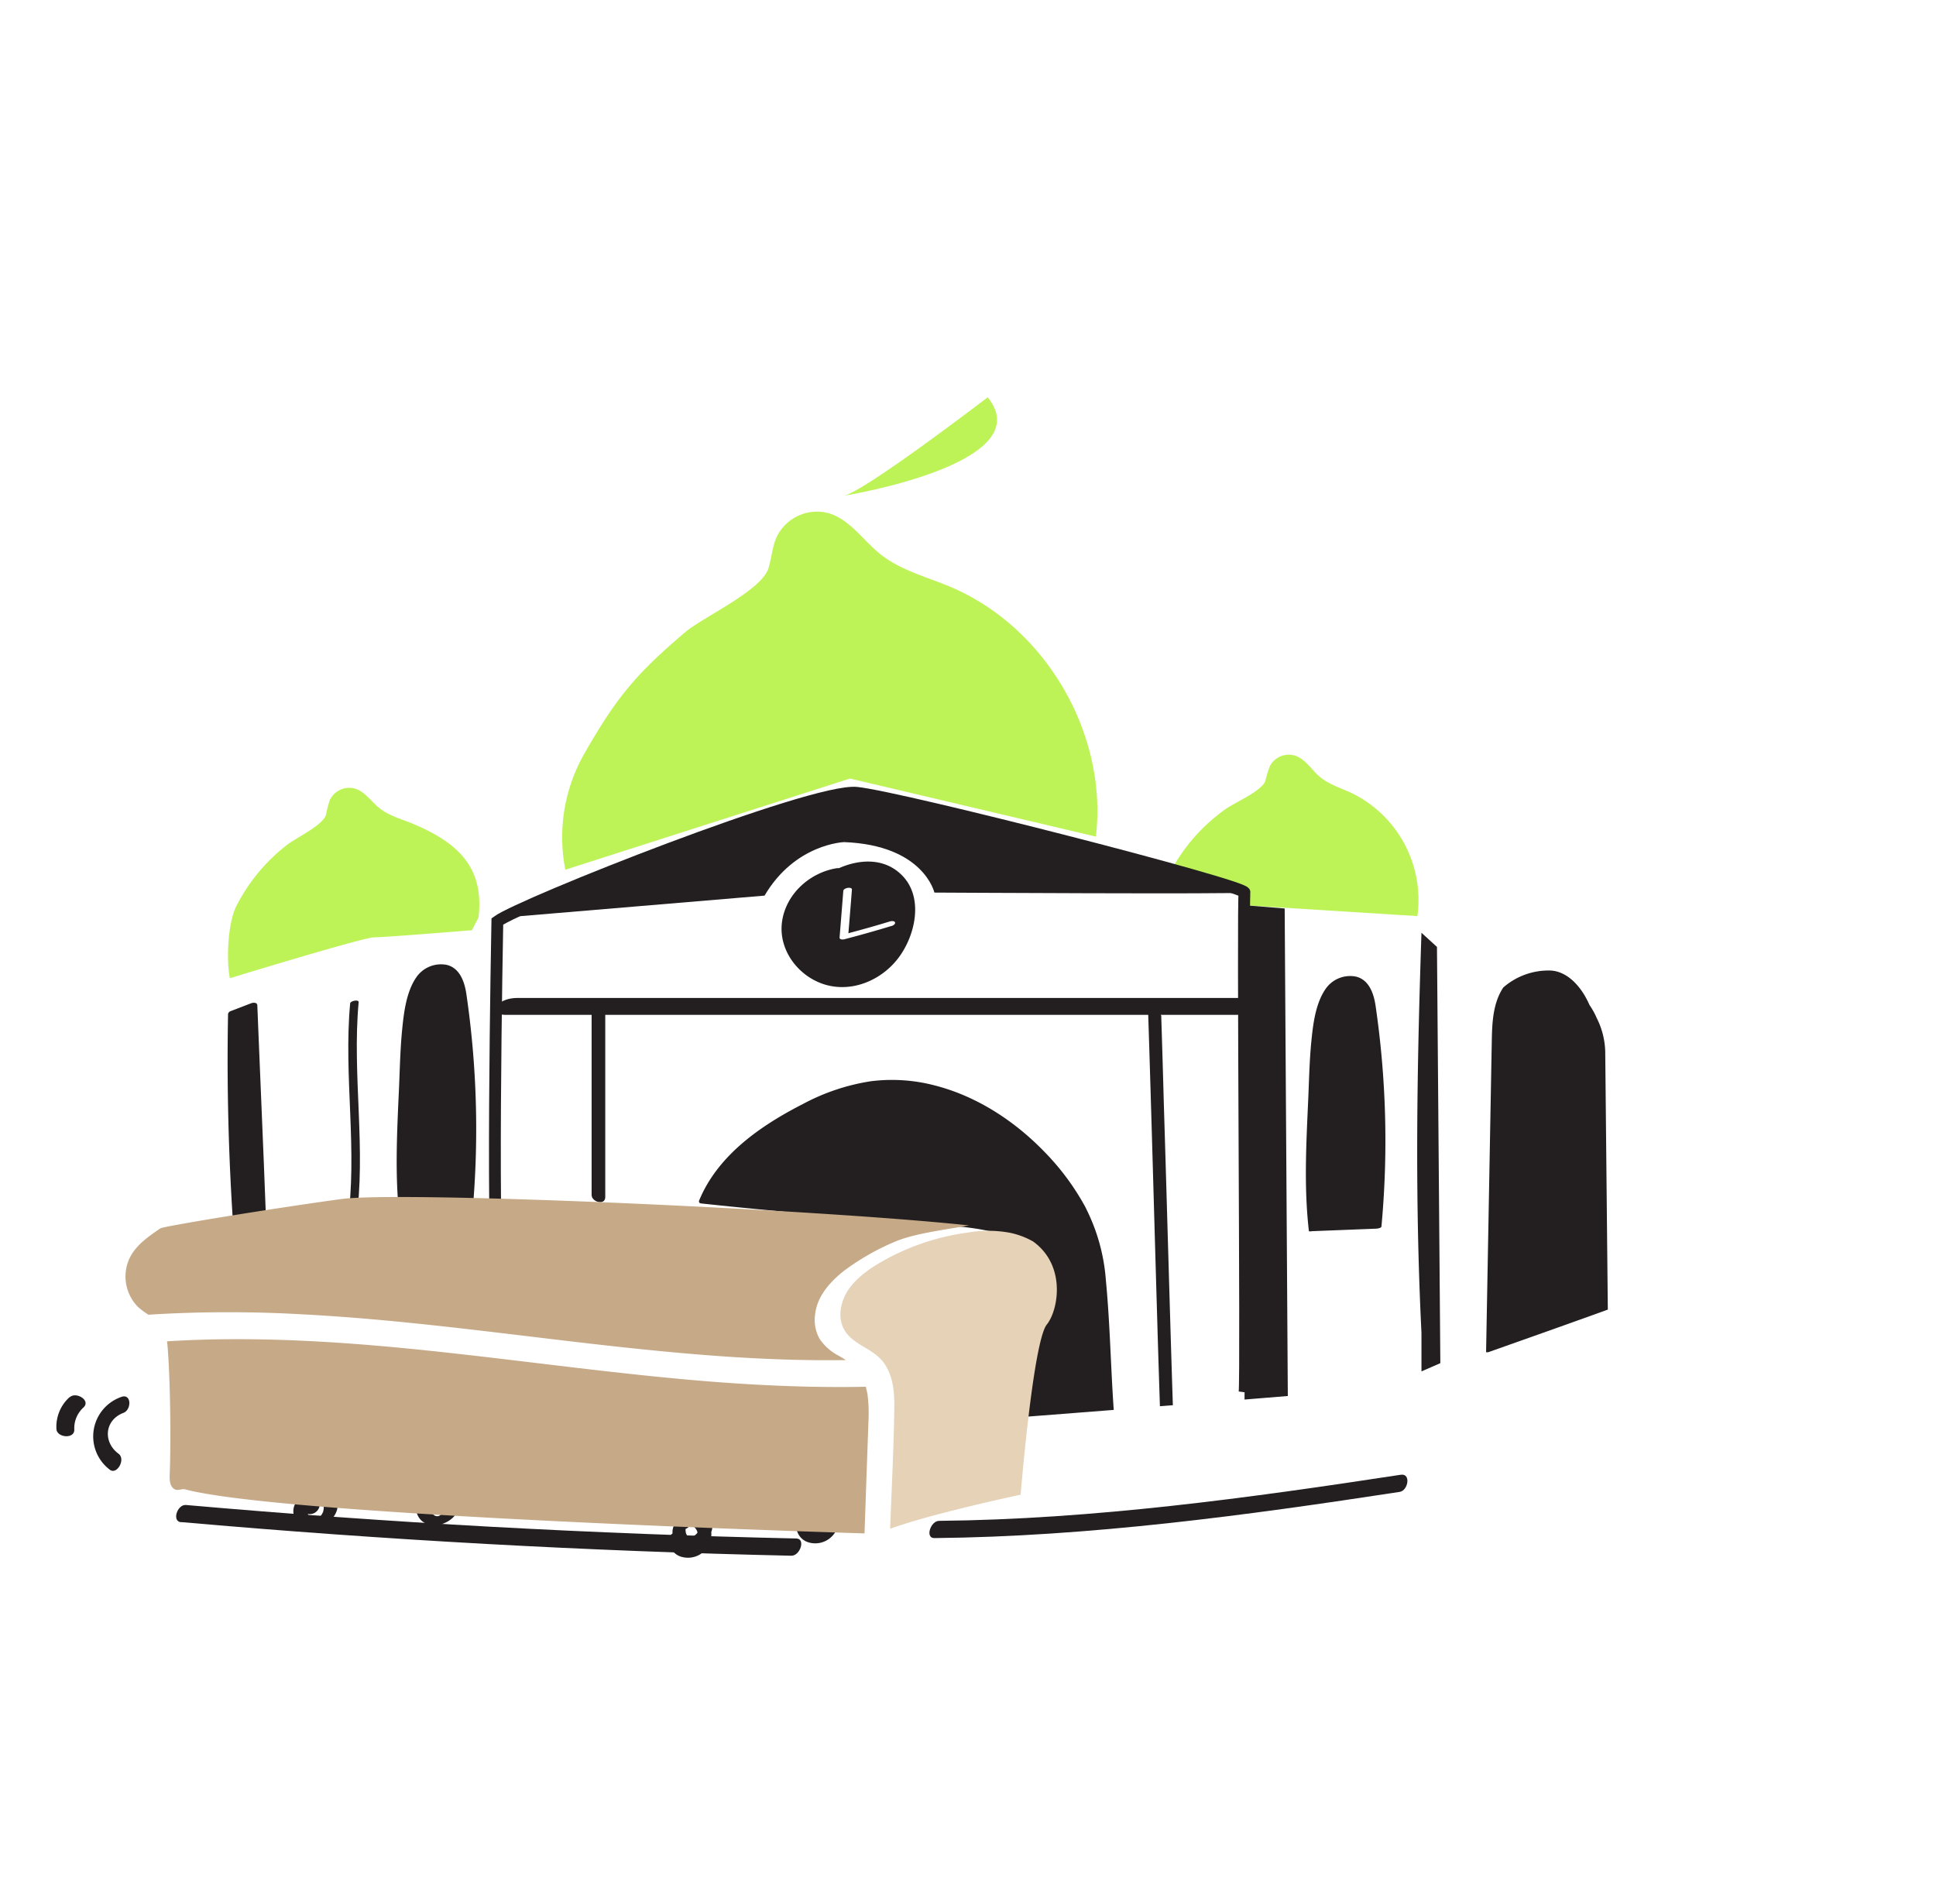 <?xml version="1.0" encoding="utf-8"?>
<svg xmlns="http://www.w3.org/2000/svg" id="Layer_1" data-name="Layer 1" viewBox="0 0 425.74 418.81">
  <defs>
    <style>.cls-1{fill:#231f20;}.cls-2{fill:#bef357;}.cls-3{fill:none;stroke:#231f20;stroke-miterlimit:10;stroke-width:2.6px;}.cls-4{fill:#e5d2b7;}.cls-5{fill:#c6a987;}</style>
  </defs>
  <title>YOR3_Icons_Places_St01</title>
  <path class="cls-1" d="M88.64,267.94c-1.24-10.49-.41-22.1.13-34.87.23-5.46.47-11,2.48-16.26.8-2.06,2.46-4.42,5.21-4.46,3.35,0,4.87,3.2,5.26,5.79a215.66,215.66,0,0,1,1.39,49.24Z"/>
  <path class="cls-1" d="M89.39,267.74a148.3,148.3,0,0,1-.41-22.8c.17-4.17.38-8.35.56-12.52a63.5,63.5,0,0,1,1.3-12c.68-2.87,2.43-9.24,6.68-7.5,2.76,1.13,3.31,4.39,3.68,7,1,7,1.54,14.06,1.81,21.12a199.29,199.29,0,0,1-.65,26.54l1.24-.49-14.47.57c-.29,0-1.68.59-1,.57l14.48-.57c.26,0,1.2-.12,1.24-.49a204.71,204.71,0,0,0-1.29-48.53c-.38-2.62-1.41-5.73-4.32-6.43a6.59,6.59,0,0,0-6.8,2.9c-2.1,3.17-2.64,7.62-3,11.32-.44,4.38-.51,8.81-.71,13.21-.43,9.49-.93,19.05.16,28.5C87.91,268.38,89.43,268.1,89.39,267.74Z"/>
  <path class="cls-2" d="M241,184c2.65-22.58-11.06-46.11-32-54.93-5.23-2.21-10.93-3.63-15.37-7.17-3.86-3.07-6.76-7.72-11.52-9.06A9.86,9.86,0,0,0,170.84,118c-1,2.15-1.14,4.59-1.81,6.87-1.46,5-14.4,10.82-18.35,14.17-10.89,9.25-15.16,14.41-22.24,26.82a37.1,37.1,0,0,0-4.12,25.42l62.61-20.05L241,184"/>
  <path class="cls-2" d="M105.23,201.79c1.27-10.85-4.28-16.34-14.35-20.58-2.52-1.06-5.26-1.74-7.39-3.44-1.86-1.48-3.25-3.72-5.54-4.36a4.75,4.75,0,0,0-5.4,2.5,23.86,23.86,0,0,0-.87,3.3c-.7,2.39-6.92,5.2-8.82,6.81a39.76,39.76,0,0,0-10.69,12.89c-2.09,3.66-2.44,12.11-1.62,16.24,0,0,29.34-9,31.77-9s21.45-1.56,21.45-1.56l1.46-2.78"/>
  <path class="cls-2" d="M258,190.63a39.58,39.58,0,0,1,11.19-12.45c1.95-1.54,8.28-4.1,9.08-6.46a22.37,22.37,0,0,1,1-3.26,4.72,4.72,0,0,1,5.49-2.28c2.26.73,3.57,3,5.36,4.57,2.07,1.78,4.78,2.57,7.25,3.73a26.17,26.17,0,0,1,14.33,27l-37.33-2.34-.77-4.19L258,190.63"/>
  <path class="cls-2" d="M185.44,109.06s43.67-7,31.76-21.68C217.2,87.38,189.72,108.45,185.44,109.06Z"/>
  <path class="cls-3" d="M110,284.94c-2.19-2.2-.63-82.29-.63-82.29,5.36-3.9,69.23-29.25,79-28.28s85.81,20.48,85.32,21.94.45,106.49,0,109.9"/>
  <path class="cls-1" d="M77,220.68c-1.48,16.15,1.73,32.41-.61,48.5-.09.64,1.79.3,1.88-.27,2.34-16.1-.88-32.35.6-48.49.07-.67-1.82-.3-1.87.26Z"/>
  <path class="cls-1" d="M52.37,271.88q-1.77-24.4-1.3-48.91l4.53-1.74,2.15,51.63L52,273.1Z"/>
  <path class="cls-1" d="M53.33,271.81Q51.56,247.4,52,222.9l-.53.64L56,221.8l-1.37-.5.72,17.48,1.15,27.74.27,6.41,1-.77-5.71.24L53,273l.34-1.23c.25-.91-1.68-.71-1.91.13l-.34,1.23c-.13.47.57.65.88.64l5.71-.24c.36,0,1-.32,1-.77L58,255.31l-1.15-27.73-.26-6.41c0-.74-.87-.7-1.38-.51l-4.53,1.74a.83.83,0,0,0-.53.63q-.46,24.48,1.3,48.91C51.49,273,53.39,272.67,53.33,271.81Z"/>
  <path class="cls-1" d="M110.92,201.79c.21-.15-1.08.52-.69.3,9.41-5.3,68.71-28.65,78.08-27.72,9.75,1,86.79,21.48,85.32,21.94-1.18.38-68.15,0-68.15,0s-2.35-10.43-19.85-11.1c0,0-10.77.33-17.5,11.77Z"/>
  <path class="cls-1" d="M130.1,222.19V262.8c0,1.6,3,2.4,3,.48v-40.6c0-1.6-3-2.4-3-.49Z"/>
  <path class="cls-1" d="M111,223.2H272c1.49,0,3.56-.5,4.45-1.82s-.75-1.89-1.8-1.89h-161c-1.49,0-3.56.5-4.45,1.82s.75,1.89,1.8,1.89Z"/>
  <path class="cls-1" d="M312.59,205.15c-1,30-1.48,58,0,88l0,8.47,4.15-1.81L316,208.26Zm-38.19-6-.72,108.66,9.52-.78-.69-107.22ZM353,231.22a17.32,17.32,0,0,0-1.89-7.36,16.2,16.2,0,0,0-1.56-2.81c-1.95-4.47-5.22-7.6-8.85-7.6a15.09,15.09,0,0,0-10.12,3.74c-2.31,3.48-2.46,7.87-2.53,12L326.8,297.4h.48c9.46-3.35,19.78-7,26.29-9.37Zm-97.61-7.56c0-1.37-3-2.6-2.9-.82.73,22.56,1.33,45.13,2,67.7q.27,9.29.58,18.58a.78.78,0,0,0,0,.16l2.85-.22c-.72-22.27-1.31-44.55-2-66.82Q255.67,233,255.37,223.66Zm-16.56,42.1a54.49,54.49,0,0,0-9.08-12.36c-6.59-6.84-14.95-12.32-24.22-14.68a37.13,37.13,0,0,0-14-.92,46.58,46.58,0,0,0-14.94,5c-9.29,4.74-18.74,11.26-22.85,21.25a.42.42,0,0,0,0,.33c0,.15.18.27.55.31,5.53.6,11.07,1.14,16.61,1.66q9,.86,18,1.63c7.26.62,14.55,1.05,21.8,1.76,7,.67,17.22,2.46,19.92,10.13,1.34,3.82.32,8-1.34,11.57a35.41,35.41,0,0,0-2.57,9.95q-.76,5-1.22,10a.35.35,0,0,0,.05.21l19.38-1.51c-.67-9.54-.82-19.13-1.74-28.65A41.77,41.77,0,0,0,238.81,265.76Z"/>
  <path class="cls-1" d="M288.58,270.53c-1.24-10.5-.41-22.1.13-34.87.23-5.47.47-11,2.48-16.26.8-2.07,2.46-4.42,5.21-4.46,3.35,0,4.87,3.2,5.26,5.79A215.57,215.57,0,0,1,303.05,270Z"/>
  <path class="cls-1" d="M289.33,270.33a148.35,148.35,0,0,1-.41-22.8c.17-4.18.38-8.35.56-12.53a63.48,63.48,0,0,1,1.3-12c.68-2.87,2.43-9.24,6.68-7.51,2.76,1.13,3.31,4.4,3.68,7,1,7,1.54,14.06,1.81,21.12a199.21,199.21,0,0,1-.65,26.54l1.24-.48-14.47.57c-.29,0-1.68.59-1,.56l14.48-.57c.26,0,1.2-.11,1.24-.48a204.81,204.81,0,0,0-1.29-48.54c-.38-2.62-1.41-5.73-4.32-6.42a6.56,6.56,0,0,0-6.8,2.9c-2.1,3.17-2.64,7.62-3,11.31-.44,4.39-.51,8.82-.71,13.22-.43,9.48-.93,19,.16,28.5C287.85,271,289.37,270.68,289.33,270.33Z"/>
  <path class="cls-1" d="M198.5,192.66c-3.81-4-9.31-3.79-14-1.72a2.68,2.68,0,0,0-.42,0c-6,.93-11.33,5.72-12.12,11.9s3.66,12,9.54,13.73c6.06,1.76,12.49-1.08,16.15-6S203.1,197.49,198.5,192.66Zm-2.48,11q-5.13,1.56-10.31,2.91c-.33.09-1.12.14-1.08-.4.28-3.41.55-6.83.82-10.24.06-.68,2-1,1.89-.22q-.37,4.77-.77,9.54c3.08-.82,6.14-1.68,9.18-2.61.27-.08,1-.14,1.08.26S196.32,203.59,196,203.68Z"/>
  <path class="cls-1" d="M93,328.87a3.34,3.34,0,0,0-1.49,2.78,3.78,3.78,0,0,0,1.11,2.72c2.1,2,5.76,1,7.43-1.09a5.33,5.33,0,0,0,1-1.74,3.06,3.06,0,0,0,0-2c-.59-1.49-2.32-1.75-3.73-1.63a7.75,7.75,0,0,0-2.24.5,3,3,0,0,0-1.79,1.61,1.69,1.69,0,0,0,.3,1.67,2.23,2.23,0,0,0,3.27-.29,2.38,2.38,0,0,0-1-3.61c-1.5-.53-4.23.47-3.94,2.39,0,.27.37.45.59.52a2,2,0,0,0,1.09,0c.57-.16,1.32-.58,1.22-1.27,0-.18,0,.19,0-.08,0-.11,0-.08,0,.07l.07-.11c-.12.14-.14.18-.08.11l.07-.07c-.18.15-.21.18-.1.1-.23.12-.27.15-.14.08s.08,0-.19.06c.16,0,.09,0-.19,0,.12,0,.36,0-.09,0,.13,0,.09,0-.13,0l.13,0q-.25-.12-.09,0c.07.05.08.05,0,0s.09.11.11.14a.83.83,0,0,1,.08.12c0-.1-.06-.11,0,0s.05.15.06.22,0,.38,0,.15a3.57,3.57,0,0,1-.07.56c0,.11,0,.11,0,0l-.06.15c0,.1-.11.19-.16.28l1.52-.85a1.15,1.15,0,0,1,.61.12c-.21-.1,0,0,0,0l-.12-.15c.14.17,0,.06,0,0l0-.13c-.06-.19,0,.17,0,0,0,0,0-.21,0-.21s-.07.17,0,.07,0-.08,0,0c0,0,.11-.1.12-.13l-.12.11.14-.1-.17.1.16-.07-.21.07.18-.05c.14,0,.3-.05.44-.1-.38.13-.19,0,0,0l.34,0,.22,0c.16,0,.2.07-.07,0,0,0,.52,0,.51,0s-.3-.07,0,0l.15,0c.25.07-.19-.13,0,0,0,0,.31.24.12.06a1.69,1.69,0,0,1,.27.32c-.09-.15,0,.1,0,.12a1.34,1.34,0,0,1,.07.27s0,.31,0,.14c0,.09,0,.19,0,.29s-.08.38-.13.57.09-.17,0,.08l-.11.23a2.71,2.71,0,0,1-.21.37,1,1,0,0,1-.14.21c.21-.22,0,0,0,0s-.23.24-.35.36.24-.17,0,0l-.2.15-.18.12c-.13.08-.21,0,.07,0a1.88,1.88,0,0,0-.45.22c.3-.2.23-.08.06,0l-.24.06c-.29.07.38,0,.08,0l-.25,0c-.29,0,.34,0,.05,0l-.17,0H95.9c-.13,0-.1,0,.09,0l-.24-.06a1.19,1.19,0,0,0-.22-.08l.08,0-.09-.05a3.37,3.37,0,0,1-.31-.21c-.19-.14.16.17,0,0l-.14-.15-.22-.27a1.63,1.63,0,0,1-.11-.17.75.75,0,0,1-.07-.12c.06.12.06.13,0,0a4.32,4.32,0,0,1-.28-.86c0-.08,0-.49,0-.22a3.62,3.62,0,0,1,0-.47c0-.13,0-.26.08-.39s-.1.21,0,0l.1-.2a.64.64,0,0,1,.08-.14c.09-.17-.19.21,0,0l.14-.15c.15-.15-.27.21,0,0,.44-.31.81-1,.2-1.36a2.08,2.08,0,0,0-2.07.21Z"/>
  <path class="cls-1" d="M175.15,335.08a3.77,3.77,0,0,0,2.25,4,5.15,5.15,0,0,0,7-5.37,4.13,4.13,0,0,0-3-3.44,4.66,4.66,0,0,0-4.89,1.57,3.41,3.41,0,0,0,.16,4.15c1.38,1.48,3.82,1.31,5.47.37a4.57,4.57,0,0,0,2.53-4.4,3.86,3.86,0,0,0-3.94-3.34c-1.87.06-4.09,1.58-4,3.64a1.14,1.14,0,0,0,1.36,1c.57-.05,1.62-.47,1.59-1.21a1.29,1.29,0,0,1,0-.34.76.76,0,0,1,0-.21s0,.15,0,0,.14-.31.08-.21,0,0,0-.05l.14-.17s.14-.15,0,0,0,0,.08-.06l.14-.1s-.22.09-.08.05.38-.14.18-.09,0,0,0,0c.22-.05,0,0-.06,0a.79.79,0,0,1,.22,0h-.09l.17,0s-.19-.08-.06,0,.31.13.22.09l.06,0,.23.17.13.12s-.1-.11,0,0l.22.27a1.38,1.38,0,0,1,.28.57,1.89,1.89,0,0,1,.05,1.24c0-.1,0,.09,0,.08s-.05.12-.07.17-.19.37-.09.21a3.15,3.15,0,0,1-.22.29l-.12.14c-.13.16.14-.12,0,0l-.33.27c-.22.17.13-.05-.11.07l-.33.16.09,0-.3.08s-.21,0-.07,0-.08,0-.09,0-.24,0-.11,0-.1,0-.1,0c-.2,0,0,0-.23-.05s-.15-.05-.08,0l-.17-.12a.81.81,0,1,0-.07-.06,2.11,2.11,0,0,1-.19-.23l-.1-.18s.07.16,0,0a3.38,3.38,0,0,1-.11-.34c0-.1,0-.2-.05-.3,0,.2,0-.1,0-.17s0-.2,0-.31l0-.15c0,.12,0,.09,0,0s.16-.35.09-.23.11-.12.12-.15,0,0,0,0a.69.69,0,0,1,.13-.11l.13-.1c-.09.07-.18.09,0,0a.72.72,0,0,1,.2-.09s-.24.13-.11.05l.17-.05s-.31,0-.12,0l.34,0c.15,0-.06,0-.09,0l.28,0,.17,0s-.19-.07-.06,0l.32.13c.13.06,0,0,0,0l.19.13.14.1s.17.16.11.1a2.42,2.42,0,0,1,.62,1.12,2.68,2.68,0,0,1,.08,1.38c0,.05-.1.39-.05.24,0,.12-.09.23-.13.34a3.41,3.41,0,0,1-.17.33s.09-.13,0,0l-.18.24-.12.14s-.18.2-.08.1,0,0-.06.05l-.18.15-.15.11c-.16.13.28-.14,0,0l-.17.08s-.28.11-.09.05,0,0,0,0l-.24.06s.27,0,.1,0l-.3,0s.23,0,.08,0l-.24,0c-.15,0,0,0,0,0l-.22-.08-.16-.07-.08,0-.33-.26c-.1-.08,0,0,0,0a1.22,1.22,0,0,1-.15-.17,4.73,4.73,0,0,1-.28-.39s-.09-.17,0-.07-.05-.12-.06-.14-.08-.25-.11-.38l0-.18c0-.07,0-.07,0,0v-.11a3.78,3.78,0,0,1,.06-.47c.16-.71-.81-1.07-1.36-1a1.66,1.66,0,0,0-1.58,1.21Z"/>
  <path class="cls-1" d="M205.46,338.28c34.15-.33,68.62-5,102.34-10.16,1.87-.29,2.53-4.12.24-3.77-33.43,5.11-67.66,9.81-101.51,10.14-1.9,0-3.14,3.81-1.07,3.79Z"/>
  <path class="cls-1" d="M39.83,334.76q67,5.91,134.22,7.4c1.91,0,3.16-3.74,1.07-3.79Q107.89,336.89,40.89,331c-1.9-.16-3.17,3.61-1.06,3.8Z"/>
  <path class="cls-1" d="M66,329.58a3.31,3.31,0,0,0-1.49,2.78,3.81,3.81,0,0,0,1.11,2.71c2.1,2,5.76,1,7.44-1.09a5.2,5.2,0,0,0,1-1.74,3,3,0,0,0,0-1.95c-.58-1.49-2.31-1.76-3.73-1.64a7.83,7.83,0,0,0-2.24.5,3,3,0,0,0-1.79,1.61,1.69,1.69,0,0,0,.31,1.67,2.21,2.21,0,0,0,3.26-.29,2.37,2.37,0,0,0-1-3.61c-1.51-.52-4.23.47-4,2.4,0,.26.38.44.59.51a2.16,2.16,0,0,0,1.1,0c.57-.17,1.31-.58,1.21-1.28,0-.18,0,.19,0-.08l0,.07.06-.11c-.11.15-.14.18-.08.12l.07-.07c-.17.14-.21.17-.1.09l-.14.08q.21-.09-.18.06c.15,0,.09,0-.19,0,.11,0,.35,0-.1,0,.14,0,.09,0-.12,0l.13,0c-.17-.08-.2-.09-.1,0s.08.06,0,0,.09.11.11.14l.09.13c-.06-.11-.06-.12,0,0s0,.15.07.23,0,.37,0,.14a2.6,2.6,0,0,1-.06.56c0,.12,0,.11,0,0l-.06.14a2.54,2.54,0,0,1-.16.28l1.53-.84a1,1,0,0,1,.61.12c-.21-.11,0,0,0,0l-.11-.15c.13.17,0,.07,0,0s0-.09,0-.14,0,.18,0,0a1.2,1.2,0,0,1,0-.2c-.06.14-.06.16,0,.06s.05-.08,0,0c0,0,.11-.09.12-.12l-.12.1.14-.09-.16.1.16-.08-.21.08.17-.06c.14,0,.3,0,.44-.1-.38.13-.18,0,0,0l.34,0,.22,0c.16,0,.2.07-.07,0,0,0,.52,0,.52,0s-.3-.07,0,0l.16,0c.25.06-.2-.14,0,0,0,0,.31.24.12.06a1.59,1.59,0,0,1,.26.32c-.09-.15,0,.1,0,.12a1.27,1.27,0,0,1,.06.28s0,.31,0,.13a2.83,2.83,0,0,1,0,.29,3.73,3.73,0,0,1-.12.58c-.08.29.09-.17,0,.07,0,.08-.07.16-.11.23s-.13.25-.2.37a1.53,1.53,0,0,1-.14.21c.2-.22,0,0,0,0s-.24.24-.35.37.23-.18,0,0l-.2.15-.17.12c-.13.08-.21,0,.07,0a2.11,2.11,0,0,0-.46.21c.3-.2.24-.08.07,0a2.1,2.1,0,0,1-.24.06c-.3.08.38,0,.07,0l-.24,0c-.3,0,.34,0,0,0H69c-.14,0-.11,0,.09,0l-.24-.07s-.21-.08-.23-.07q.26.1.09,0l-.09,0a2.92,2.92,0,0,1-.32-.21c-.19-.13.16.17,0,0l-.14-.15a2,2,0,0,1-.22-.27l-.11-.17-.07-.12,0,0a3.81,3.81,0,0,1-.27-.85c0-.09,0-.5,0-.23a3.7,3.7,0,0,1,0-.47c0-.13.06-.26.09-.39s-.1.21,0,0a2,2,0,0,1,.1-.21,1,1,0,0,1,.08-.14c.09-.17-.19.21,0,0a.93.93,0,0,1,.14-.14c.15-.16-.28.2,0,0,.44-.3.8-1,.19-1.36a2.09,2.09,0,0,0-2.07.22Z"/>
  <path class="cls-1" d="M147.15,338.24a3.77,3.77,0,0,0,2.25,4,5.14,5.14,0,0,0,7-5.37,4.12,4.12,0,0,0-3-3.43,4.63,4.63,0,0,0-4.89,1.56,3.41,3.41,0,0,0,.16,4.15c1.38,1.48,3.82,1.31,5.47.37a4.57,4.57,0,0,0,2.53-4.4,3.86,3.86,0,0,0-3.94-3.34c-1.87.07-4.09,1.58-4,3.64a1.14,1.14,0,0,0,1.36,1c.57,0,1.62-.47,1.59-1.21a1.3,1.3,0,0,1,0-.34.76.76,0,0,1,0-.21s0,.15,0,0,.14-.31.08-.21,0,0,0,0l.14-.18s.14-.15,0,0,0,0,.08-.06l.14-.1s-.22.1-.08.05.38-.14.18-.09,0,0,0,0c.22,0,0,0-.06,0a.79.79,0,0,1,.22,0h-.07c-.1,0-.1,0,0,0l.17,0s-.19-.07-.06,0,.31.13.22.08.05,0,.06,0l.23.17.13.11s-.1-.11,0,0l.22.27a1.44,1.44,0,0,1,.28.57,1.89,1.89,0,0,1,.05,1.24l0,.09a1.11,1.11,0,0,0-.07.16c0,.05-.19.37-.09.21l-.22.3-.12.14c-.13.15.14-.13,0,0l-.33.28c-.22.16.13-.06-.11.06l-.33.16.09,0-.3.08s-.21,0-.07,0-.08,0-.09,0-.24,0-.11,0-.1,0-.1,0c-.2,0,0,0-.23,0s-.15-.05-.08,0l-.17-.11c-.07-.06-.2-.21-.08-.06l-.18-.24-.1-.18s.07.16,0,0a3.38,3.38,0,0,1-.11-.34c0-.1,0-.2-.05-.3,0,.2,0-.1,0-.17s0-.2,0-.3l0-.15c0,.11,0,.08,0,0s.16-.35.09-.23.11-.12.12-.15,0,0,0,0l.13-.11.13-.1c-.09.07-.18.09,0,0a1.89,1.89,0,0,1,.21-.09s-.24.13-.11.05a.53.53,0,0,1,.16,0h-.11a1.94,1.94,0,0,0,.34,0c.15,0-.06,0-.09,0l.28,0,.17,0s-.19-.08-.06,0,.22.08.32.12,0,0,0,0l.19.13.14.1s.17.16.11.1a2.42,2.42,0,0,1,.62,1.12,2.71,2.71,0,0,1,.08,1.39s-.1.38-.05.23c0,.12-.09.23-.13.35a3.24,3.24,0,0,1-.17.32s.09-.13,0,0l-.18.25-.12.14s-.18.2-.08.1,0,0-.06,0l-.18.15-.15.11c-.16.13.28-.14,0,0l-.17.08s-.28.11-.09.05,0,0,0,0l-.24.06s.27,0,.1,0l-.3,0s.23,0,.08,0a2,2,0,0,0-.24,0h0l-.22-.08-.16-.07c-.11-.05.1.08-.08-.05l-.33-.25h0l-.16-.17c-.1-.12-.18-.26-.27-.39l0-.07-.06-.13c0-.13-.08-.26-.11-.39l0-.17h0v-.11a3.4,3.4,0,0,1,.06-.46c.16-.72-.81-1.08-1.36-1a1.67,1.67,0,0,0-1.58,1.21Z"/>
  <path class="cls-4" d="M227.19,273.05a17.58,17.58,0,0,0-5-1.9,26.09,26.09,0,0,0-9.32-.07,52.19,52.19,0,0,0-17.61,5.65c-3.1,1.68-6.27,3.65-8.41,6.52s-3,7.25-.53,10.17c2.22,2.63,5.91,3.42,8,6.26s2.39,6.5,2.34,10c-.11,8.85-.59,17.71-.91,26.55,9.27-3.39,28.69-7.49,28.69-7.49s2.76-33.79,5.77-37.44C232.76,288.11,234.49,278.31,227.19,273.05Z"/>
  <path class="cls-5" d="M186.05,299.13h0c.32.22.65.43,1,.67C186.69,299.57,186.38,299.34,186.05,299.13ZM75,263.72c-15.71,2.15-39.16,6-39.73,6.44-2.93,2-6,4.12-7.15,7.49a9.51,9.51,0,0,0,2.27,9.83,17,17,0,0,0,2.25,1.67,283,283,0,0,1,33.84-.08c20.77,1.08,41.39,3.9,62,6.29,19.09,2.21,38.28,4.06,57.52,3.77-.55-.36-1.1-.7-1.65-1a11.35,11.35,0,0,1-4.09-3.63,8.52,8.52,0,0,1-1-5.51c.46-4,3.43-7.25,6.51-9.62a53.51,53.51,0,0,1,10.85-6.2c4.32-1.91,11.77-2.78,16.47-3.66C178.84,265.88,88.27,261.91,75,263.72ZM190.4,305c-10.78.22-21.56-.21-32.31-1-20.75-1.57-41.35-4.54-62-6.75-19.7-2.11-39.53-3.48-59.34-2.25,0,.22,0,.43.06.64.64,7.38.81,21.23.51,28.63-.05,1.22,0,2.72,1.12,3.29.69.36,1.54-.18,2.29,0,20.94,5.62,135.64,9.27,149.38,9.69q.28-8,.56-16l.3-8.41a34.69,34.69,0,0,0-.21-6.28C190.64,306.07,190.53,305.54,190.4,305Z"/>
  <path class="cls-1" d="M26.62,307.26a9.18,9.18,0,0,0-2.45,16c1.56,1.16,3.52-2.32,1.91-3.52-3.51-2.6-3.07-7.43,1.06-9,1.82-.68,1.82-4.37-.52-3.49Z"/>
  <path class="cls-1" d="M15.29,307.29a8.74,8.74,0,0,0-2.88,7c.09,1.91,4,2.27,3.93.12a6.15,6.15,0,0,1,2-4.84c1.71-1.57-1.61-3.56-3-2.27Z"/>
</svg>